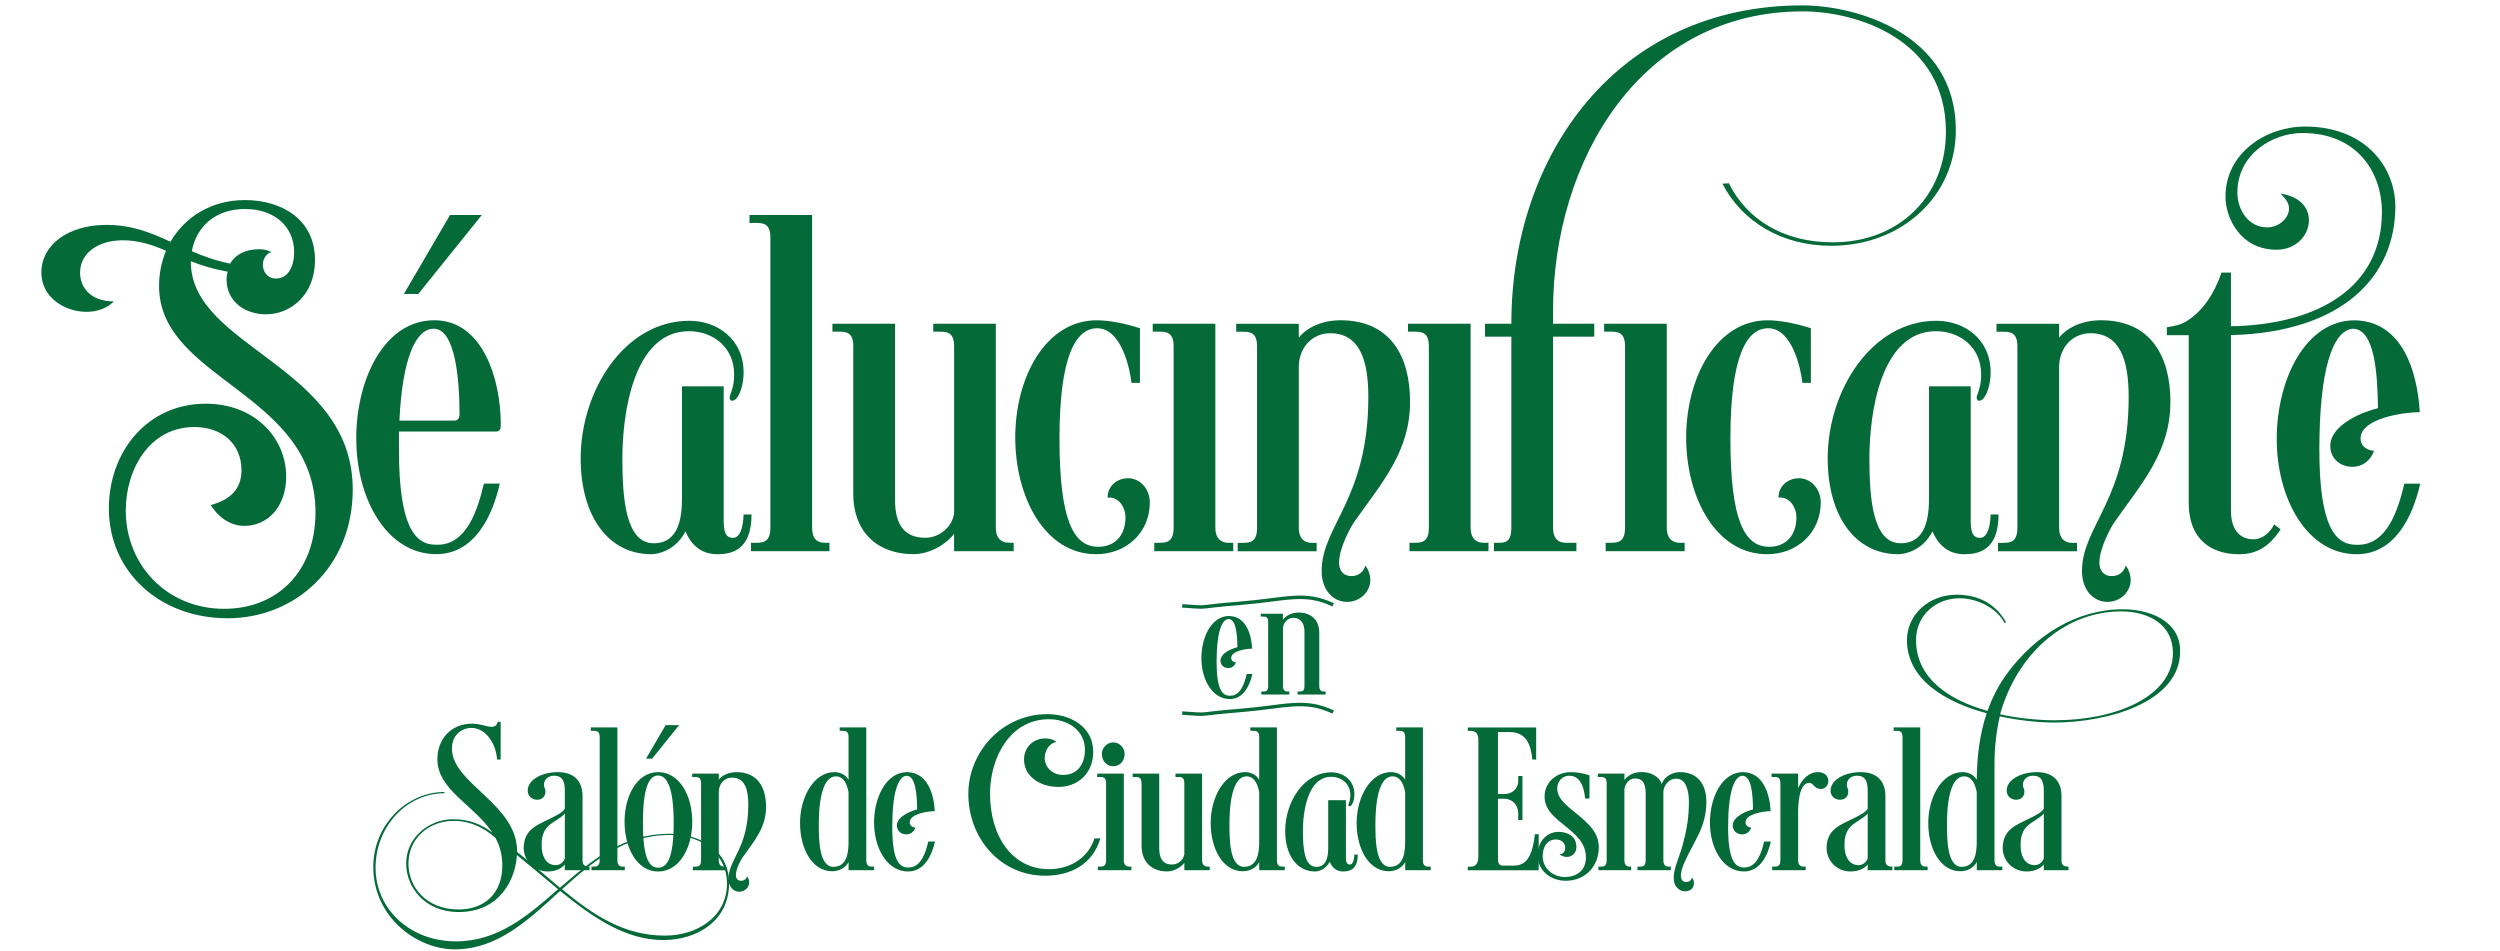 <svg width="723" height="275" viewBox="0 0 723 275" fill="none" xmlns="http://www.w3.org/2000/svg">
<g clip-path="url(#clip0_13_492)">
<path d="M210.86 255.39C210.86 266.43 201.47 271.86 191.83 271.86C180.91 271.86 171.52 265.39 162 257.65C152.79 266.07 143.88 274.55 131.5 274.55C120.52 274.55 107.95 265.22 107.95 250.7C107.95 238.68 117.53 229.04 128.57 229.04L128.51 229.41C117.71 229.41 108.62 238.93 108.62 250.95C108.62 262.97 118.62 272.24 131.86 272.24C144.06 272.24 152.66 264.8 161.39 257.17C157.49 253.94 153.58 250.58 149.49 247.29C149.12 254.06 144.73 263.76 132.65 263.76C122.71 263.76 117.46 256.44 117.46 249.73C117.46 242.17 124.11 236.92 131 236.92C135.7 236.92 139.24 238.38 142.41 240.82C137.1 232.77 126.49 228.5 126.49 219.53C126.49 214.16 130.03 209.28 136.62 209.28C138.76 209.28 140.77 210.2 142.17 210.2C143.02 210.2 143.7 209.83 143.94 208.74H144.79V219.66H143.75C143.51 215.33 140.64 210.51 136.31 210.51C133.69 210.51 130.7 212.4 130.7 216.49C130.7 226.68 149.55 232.41 149.55 246.26V246.38C153.88 249.8 157.97 253.4 161.93 256.75C170.9 249 180.05 241.13 193.65 241.13C202.31 241.13 210.85 245.77 210.85 255.41V255.39H210.86ZM143.32 242.34C139.84 239.29 136 237.4 131.18 237.4C123.98 237.4 118.12 242.52 118.12 249.78C118.12 256.43 123.18 263.02 132.64 263.02C139.9 263.02 145.27 258.63 145.27 250.27C145.27 247.22 144.54 244.66 143.32 242.34ZM162.54 257.16C171.51 264.6 180.41 270.58 192.31 270.58C201.4 270.58 210.25 265.33 210.25 255.45C210.25 248.07 204.27 241.48 193.6 241.48C180.55 241.48 171.33 249.23 162.55 257.16H162.54Z" fill="#046A38"/>
<path d="M69.84 136C69.84 128.39 64.24 123.5 56.19 123.5C43.26 123.5 36.37 135.71 36.37 147.63C36.37 163.43 48.29 176.07 64.81 176.07C80.32 176.07 91.24 165.15 91.24 148.21C91.24 113.45 46 110 46 82.71C46 79.12 46.72 75.67 48.01 72.51C43.99 70.79 40.11 69.49 35.51 69.49C28.33 69.49 23.16 73.22 23.16 78.83C23.16 83 26.03 87.16 32.93 87.16C32.21 87.88 29.77 90.18 25.03 90.18C18.71 90.18 11.96 86.01 11.96 78.83C11.96 70.79 19.72 65.04 30.78 65.04C38.25 65.04 43.71 67.34 49.31 69.92C53.48 62.74 61.09 57.86 70.85 57.86C81.33 57.86 91.1 63.32 91.1 75.24C91.1 85.15 84.21 90.9 76.88 90.9C70.99 90.9 65.53 87.31 65.53 80.85C65.53 79.99 65.67 79.27 65.82 78.55C61.8 77.83 58.35 76.83 55.19 75.53V75.67C55.19 100.66 102.01 105.69 102.01 141.6C102.01 163.86 85.49 178.8 65.81 178.8C46.13 178.8 31.48 165.3 31.48 147.06C31.48 130.54 42.68 116.75 59.49 116.75C73.57 116.75 82.76 126.52 82.76 137.86C82.76 146.48 77.45 152.08 70.7 152.08C66.97 152.08 63.52 150.07 60.93 146.05C66.53 144.61 69.84 141.45 69.84 136ZM66.54 76.25C68.12 73.52 71.14 72.08 74.87 72.08C76.02 72.08 77.31 72.22 78.46 72.94C77.02 73.23 76.02 74.95 76.02 76.53C76.02 78.25 77.03 80.55 79.9 80.55C83.35 80.55 85.07 76.96 85.07 72.94C85.07 65.47 79.32 60.44 70.85 60.44C62.38 60.44 56.77 65.47 55.48 72.65C58.78 74.09 62.37 75.38 66.54 76.24V76.25Z" fill="#046A38"/>
<path d="M103.02 126.95C103.02 109.28 111.35 92.62 125.57 92.62C139.79 92.62 144.82 110 144.82 122.64C144.82 123.65 144.82 124.79 143.53 124.79H115.38V130.1C115.38 152.22 119.98 157.53 126.01 157.53H126.58C135.05 157.53 138.21 147.19 139.94 139.86H144.54C142.39 149.34 137.21 160.26 126.16 160.26C111.8 160.26 103.04 144.17 103.04 126.94L103.02 126.95ZM115.51 121.64H131.31C132.46 121.64 132.89 120.92 132.89 119.77C132.89 110 131.74 95.07 125.42 95.07C120.25 95.07 116.37 103.54 115.51 121.64ZM116.8 85.01L130.16 62.17H139.35L120.97 85.01H116.8Z" fill="#046A38"/>
<path d="M211.74 115.89C211.31 115.89 211.02 115.6 211.02 115.03C211.02 114.74 211.02 114.6 211.16 114.31C211.59 113.02 212.31 111.44 212.31 108.28C212.31 100.24 205.99 95.78 199.24 95.78C183.15 95.78 179.99 119.77 179.99 132.55C179.99 144.33 181 157.11 189.04 157.11C196.37 157.11 197.23 149.64 197.23 143.9V111.73H209.29V150.94C209.29 155.11 210.73 155.54 212.02 155.54C215.04 155.54 215.04 148.79 215.04 148.79H217.34C217.34 159.13 211.59 160.28 207.43 160.28C202.4 160.28 199.67 157.12 198.24 153.67C195.37 159.27 190.2 160.28 188.33 160.28C175.98 160.28 167.93 149.36 167.93 132.56C167.93 113.03 180.57 92.77 199.39 92.77C207.29 92.77 215.05 97.94 215.05 107.71C215.05 109.72 214.62 113.31 212.9 115.32C212.47 115.75 212.04 115.89 211.75 115.89H211.74Z" fill="#046A38"/>
<path d="M222.8 68.64C222.8 64.62 220.65 64.47 218.63 64.47H216.76V62.17H234.86V152.66C234.86 155.68 236.15 156.97 238.59 156.97H239.88V159.41H217.19V156.97H218.77C220.78 156.97 222.79 156.68 222.79 152.66V68.64H222.8Z" fill="#046A38"/>
<path d="M246.78 100.09C246.78 96.07 244.63 95.92 242.61 95.92H240.74V93.62H258.84V144.47C258.84 150.79 260.85 155.53 267.6 155.53C271.62 155.53 275.5 152.37 275.93 148.35V100.09C275.93 96.07 273.78 95.92 271.76 95.92H269.89V93.62H287.99V152.65C287.99 155.67 289.57 156.96 291.72 156.96H293.16V159.4H275.92V154.37C274.2 156.81 269.46 160.26 264.14 160.26C254.37 160.26 246.76 154.51 246.76 142.59V100.07L246.78 100.09Z" fill="#046A38"/>
<path d="M325.49 149.5C325.49 147.2 323.91 143.61 320.32 143.9C320.32 140.17 323.48 138.3 326.21 138.3C329.51 138.3 332.53 141.17 332.53 145.34C332.53 153.96 325.78 160.28 317.02 160.28C302.23 160.28 293.61 143.91 293.61 126.53C293.61 109.15 302.37 92.63 317.17 92.63C320.9 92.63 325.79 93.64 329.67 94.93V110.73H327.23C326.8 106.85 324.36 94.93 317.32 94.93C311 94.93 306.4 103.26 306.4 126.82C306.4 150.38 310.42 158.13 317.6 158.13C322.48 158.13 325.5 154.83 325.5 149.51L325.49 149.5Z" fill="#046A38"/>
<path d="M351.48 93.63V152.66C351.48 155.68 353.06 156.97 355.21 156.97H356.65V159.41H333.81V156.97H335.39C337.4 156.97 339.41 156.68 339.41 152.66V100.09C339.41 96.07 337.25 95.92 335.24 95.92H333.37V93.62H351.47L351.48 93.63Z" fill="#046A38"/>
<path d="M375.61 93.63V97.65C377.76 94.92 382.07 92.62 387.68 92.62C402.04 92.62 407.79 102.96 407.79 116.18C407.79 130.4 399.89 139.3 391.85 150.65C390.84 151.94 387.25 158.41 387.25 162.72C387.25 164.73 388.26 166.6 390.84 166.6C392.71 166.6 394.29 165.59 394.86 163.58C395.72 164.59 396.3 166.31 396.3 167.75C396.3 171.05 393.43 174.07 389.55 174.07C385.67 174.07 382.22 170.77 382.22 165.16C382.22 151.95 395.72 144.48 395.72 114.75C395.72 103.98 393.14 96.37 384.66 96.37C379.63 96.37 375.61 100.39 375.61 106.14V152.68C375.61 155.7 377.19 156.99 379.34 156.99H380.78V159.43H357.94V156.99H359.52C361.53 156.99 363.54 156.7 363.54 152.68V100.11C363.54 96.09 361.39 95.94 359.37 95.94H357.5V93.64H375.6L375.61 93.63Z" fill="#046A38"/>
<path d="M425.3 93.63V152.66C425.3 155.68 426.88 156.97 429.03 156.97H430.47V159.41H407.63V156.97H409.21C411.22 156.97 413.23 156.68 413.23 152.66V100.09C413.23 96.07 411.07 95.92 409.06 95.92H407.19V93.62H425.29L425.3 93.63Z" fill="#046A38"/>
<path d="M429.47 93.63H437.08C437.08 44.94 467.53 1.56 521.25 1.56C537.05 1.56 565.63 9.89 565.63 37.61C565.63 56.57 550.12 71.08 529.58 71.08C515.36 71.08 503.87 64.19 498.12 53.13L499.99 52.99C505.16 63.48 515.79 70.08 530.01 70.08C549.4 70.08 562.76 56.58 562.76 38.05C562.76 11.33 536.91 3.29 521.39 3.29C474.71 3.29 449.14 46.09 449.14 89.9V93.63H461.06V97.36H449.14V152.66C449.14 155.68 450.58 156.97 452.87 156.97H455.89V159.41H432.05V156.97H433.63C435.35 156.97 437.08 156.68 437.08 152.66V97.36H429.47V93.63Z" fill="#046A38"/>
<path d="M482.03 93.63V152.66C482.03 155.68 483.61 156.97 485.76 156.97H487.2V159.41H464.36V156.97H465.94C467.95 156.97 469.96 156.68 469.96 152.66V100.09C469.96 96.07 467.8 95.92 465.79 95.92H463.92V93.62H482.02L482.03 93.63Z" fill="#046A38"/>
<path d="M519.52 149.5C519.52 147.2 517.94 143.61 514.35 143.9C514.35 140.17 517.51 138.3 520.24 138.3C523.54 138.3 526.56 141.17 526.56 145.34C526.56 153.96 519.81 160.28 511.05 160.28C496.26 160.28 487.64 143.91 487.64 126.53C487.64 109.15 496.4 92.63 511.2 92.63C514.93 92.63 519.82 93.64 523.7 94.93V110.73H521.26C520.83 106.85 518.39 94.93 511.35 94.93C505.03 94.93 500.43 103.26 500.43 126.82C500.43 150.38 504.45 158.13 511.63 158.13C516.51 158.13 519.53 154.83 519.53 149.51L519.52 149.5Z" fill="#046A38"/>
<path d="M572.38 115.89C571.95 115.89 571.66 115.6 571.66 115.03C571.66 114.74 571.66 114.6 571.8 114.31C572.23 113.02 572.95 111.44 572.95 108.28C572.95 100.24 566.63 95.78 559.88 95.78C543.79 95.78 540.63 119.77 540.63 132.55C540.63 144.33 541.64 157.11 549.68 157.11C557.01 157.11 557.87 149.64 557.87 143.9V111.73H569.93V150.94C569.93 155.11 571.37 155.54 572.66 155.54C575.68 155.54 575.68 148.79 575.68 148.79H577.98C577.98 159.13 572.23 160.28 568.07 160.28C563.04 160.28 560.31 157.12 558.88 153.67C556.01 159.27 550.84 160.28 548.97 160.28C536.62 160.28 528.57 149.36 528.57 132.56C528.57 113.03 541.21 92.77 560.03 92.77C567.93 92.77 575.69 97.94 575.69 107.71C575.69 109.72 575.26 113.31 573.53 115.32C573.1 115.75 572.67 115.89 572.38 115.89Z" fill="#046A38"/>
<path d="M595.5 93.63V97.65C597.65 94.92 601.96 92.62 607.57 92.62C621.93 92.62 627.68 102.96 627.68 116.18C627.68 130.4 619.78 139.3 611.74 150.65C610.73 151.94 607.14 158.41 607.14 162.72C607.14 164.73 608.15 166.6 610.73 166.6C612.6 166.6 614.18 165.59 614.75 163.58C615.61 164.59 616.19 166.31 616.19 167.75C616.19 171.05 613.32 174.07 609.44 174.07C605.56 174.07 602.11 170.77 602.11 165.16C602.11 151.95 615.61 144.48 615.61 114.75C615.61 103.98 613.03 96.37 604.55 96.37C599.52 96.37 595.5 100.39 595.5 106.14V152.68C595.5 155.7 597.08 156.99 599.23 156.99H600.67V159.43H577.83V156.99H579.41C581.42 156.99 583.43 156.7 583.43 152.68V100.11C583.43 96.09 581.27 95.94 579.26 95.94H577.39V93.64H595.49L595.5 93.63Z" fill="#046A38"/>
<path d="M645.19 147.64C645.19 152.95 647.49 155.97 651.8 155.97C653.09 155.97 655.82 155.25 657.69 151.66L659.56 153.1C656.11 158.27 652.52 160.28 647.49 160.28C639.45 160.28 632.98 155.97 632.98 145.49V96.94H626.66V94.64C628.67 94.35 630.83 93.92 632.55 92.77C636.86 90.04 640.31 85.16 642.46 78.84H645.19V94.35C670.33 93.92 688.85 83.15 688.85 61.31C688.85 49.82 681.67 38.47 665.87 38.47C657.11 38.47 647.05 44.65 647.05 55.71C647.05 60.45 650.07 65.76 655.67 65.76C659.12 65.76 661.99 63.03 661.99 60.3C661.99 58.86 661.13 57.57 659.55 55.99C665.15 56.85 667.74 60.01 667.74 63.75C667.74 67.77 664.29 72.22 658.4 72.22C647.92 72.22 643.61 63.03 643.61 56.85C643.61 44.21 655.39 36.6 666.59 36.6C684.26 36.6 692.73 48.52 692.73 59.72C692.73 79.83 677.65 96.06 645.19 96.92V147.62V147.64Z" fill="#046A38"/>
<path d="M699.77 119.2C695.32 119.2 682.68 120.92 682.68 126.81C682.68 128.68 683.97 130.11 686.56 130.4C685.56 133.13 683.4 135 680.24 135C677.08 135 673.92 132.85 673.92 128.97C673.92 122.79 683.4 119.06 687.71 118.05C687.57 108.28 686.85 95.07 680.38 95.07C674.63 95.64 670.76 106.7 670.76 130.12C670.76 152.24 675.36 157.55 681.39 157.55H681.97C690.44 157.55 693.6 147.21 695.33 139.88H699.93C697.77 149.36 692.6 160.28 681.55 160.28C667.19 160.28 658.43 144.19 658.43 126.96C658.43 109.73 666.76 92.63 680.98 92.63C694.77 92.92 699.08 107.28 699.8 119.2H699.77Z" fill="#046A38"/>
<path d="M362.13 187.59C360.55 187.59 356.06 188.2 356.06 190.29C356.06 190.95 356.52 191.46 357.44 191.57C357.08 192.54 356.32 193.2 355.2 193.2C354.08 193.2 352.96 192.44 352.96 191.06C352.96 188.87 356.33 187.54 357.86 187.18C357.81 183.71 357.55 179.02 355.26 179.02C353.22 179.22 351.84 183.15 351.84 191.46C351.84 199.31 353.47 201.2 355.61 201.2H355.81C358.82 201.2 359.94 197.53 360.55 194.93H362.18C361.42 198.3 359.58 202.17 355.65 202.17C350.55 202.17 347.44 196.46 347.44 190.34C347.44 184.22 350.4 178.15 355.45 178.15C360.35 178.25 361.88 183.35 362.13 187.58V187.59Z" fill="#046A38"/>
<path d="M371.02 177.51V179.24C371.84 178.07 373.57 177.15 375.56 177.15C378.82 177.15 381.53 178.94 381.53 183.01V198.46C381.53 199.53 382.09 199.99 382.81 199.99H383.37V200.86H375.26V199.99H375.82C376.53 199.99 377.25 199.89 377.25 198.46V182.6C377.25 180.46 376.28 178.67 374.04 178.67C372.41 178.67 371.03 180.1 371.03 181.78V198.46C371.03 199.53 371.59 199.99 372.36 199.99H372.87V200.86H364.76V199.99H365.32C366.03 199.99 366.75 199.89 366.75 198.46V179.8C366.75 178.37 365.99 178.32 365.27 178.32H364.61V177.5H371.03L371.02 177.51Z" fill="#046A38"/>
<path d="M163.35 228.92C163.35 226.91 163.17 224.34 160.3 224.34C157.8 224.34 157.31 226.17 157.31 226.96C157.31 227.81 157.74 228.06 157.74 228.91C157.74 230.37 156.76 231.29 155.36 231.29C153.96 231.29 152.61 230.31 152.61 228.67C152.61 225.44 156.82 223.3 161.33 223.3C165.48 223.3 168.47 225.37 168.47 230.25V248.8C168.47 250.08 169.02 250.63 170.48 250.63V251.67H163.34V250.02C162.3 251.3 160.47 252.03 158.4 252.03C154.5 252.03 151.45 249.04 151.45 245.14C151.63 239.1 156.27 238.43 161.03 235.74C161.03 235.74 162.8 234.89 163.35 233.85V228.91V228.92ZM163.35 235.26C162.07 236.78 159.93 237.52 158.41 239.04C156.64 240.87 156.64 243.25 156.64 244.65C156.64 247.09 157.62 250.2 160.73 250.2C162.32 250.2 163.23 248.8 163.35 248.19V235.26Z" fill="#046A38"/>
<path d="M173.42 213.12C173.42 211.41 172.5 211.35 171.65 211.35H170.86V210.37H178.55V248.8C178.55 250.08 179.1 250.63 180.14 250.63H180.69V251.67H171.05V250.63H171.72C172.57 250.63 173.43 250.51 173.43 248.8V213.11L173.42 213.12Z" fill="#046A38"/>
<path d="M190.32 223.3C196.42 223.3 200.2 229.95 200.2 237.64C200.2 245.33 196.42 252.04 190.32 252.04C184.22 252.04 180.62 245.21 180.62 237.64C180.62 230.07 184.28 223.3 190.32 223.3ZM190.32 250.94C192.94 250.94 194.83 248.19 194.83 238.01C194.83 227.83 192.94 224.28 190.32 224.28C187.7 224.28 185.93 227.76 185.93 238.01C185.93 248.26 187.76 250.94 190.32 250.94ZM186.84 219.4L192.51 209.7H196.41L188.6 219.4H186.83H186.84Z" fill="#046A38"/>
<path d="M207.88 223.73V225.44C208.8 224.28 210.63 223.31 213 223.31C219.1 223.31 221.54 227.7 221.54 233.31C221.54 239.35 218.19 243.13 214.77 247.95C214.34 248.5 212.82 251.24 212.82 253.07C212.82 253.92 213.25 254.72 214.34 254.72C215.13 254.72 215.8 254.29 216.05 253.44C216.42 253.87 216.66 254.6 216.66 255.21C216.66 256.61 215.44 257.89 213.79 257.89C212.14 257.89 210.68 256.49 210.68 254.11C210.68 248.5 216.41 245.32 216.41 232.7C216.41 228.12 215.31 224.89 211.71 224.89C209.57 224.89 207.87 226.6 207.87 229.04V248.81C207.87 250.09 208.54 250.64 209.46 250.64H210.07V251.68H200.37V250.64H201.04C201.89 250.64 202.75 250.52 202.75 248.81V226.48C202.75 224.77 201.83 224.71 200.98 224.71H200.19V223.73H207.88Z" fill="#046A38"/>
<path d="M240.7 251.97C234.84 251.97 231.37 245.44 231.37 238C231.37 230.56 235.33 223.3 241.31 223.3C242.77 223.3 244.48 223.91 245.4 225.5V213.12C245.4 211.41 244.48 211.35 243.63 211.35H242.84V210.37H250.53V248.8C250.53 250.51 251.45 250.63 252.18 250.63H252.79V251.67H245.41V249.29C244.13 251.73 241.44 251.97 240.71 251.97H240.7ZM241.01 250.69C245.16 250.69 245.4 246.11 245.4 243.31V229.1C244.97 226.72 243.94 224.52 241.74 224.52C238.87 224.52 236.8 228.61 236.8 238.49C236.8 242.76 236.86 250.69 241.01 250.69Z" fill="#046A38"/>
<path d="M270.35 234.59C268.46 234.59 263.09 235.32 263.09 237.82C263.09 238.61 263.64 239.22 264.74 239.35C264.31 240.51 263.4 241.3 262.06 241.3C260.72 241.3 259.38 240.38 259.38 238.74C259.38 236.12 263.41 234.53 265.24 234.1C265.18 229.95 264.87 224.34 262.13 224.34C259.69 224.58 258.04 229.28 258.04 239.22C258.04 248.61 259.99 250.87 262.55 250.87H262.79C266.39 250.87 267.73 246.48 268.46 243.37H270.41C269.49 247.4 267.3 252.03 262.6 252.03C256.5 252.03 252.78 245.2 252.78 237.88C252.78 230.56 256.32 223.3 262.36 223.3C268.22 223.42 270.05 229.52 270.35 234.59Z" fill="#046A38"/>
<path d="M318.23 242.46C315.97 250.09 309.45 253.26 302.31 253.26C289.19 253.26 280.04 242.34 280.04 229.59C280.04 217.57 289.74 206.53 302.92 206.53C309.45 206.53 316.16 210.07 316.16 217.45C316.16 223.49 311.89 227.58 306.03 227.58C300.84 227.58 296.15 224.59 296.15 219.65C296.15 215.99 298.96 213.55 302.25 213.55C304.51 213.55 305.54 214.59 305.54 214.59C303.65 214.77 302.12 216.97 302.12 219.23C302.12 221.49 303.95 224.11 307.49 224.11C312.13 224.11 313.77 220.21 313.77 216.91C313.77 210.81 308.28 208 303.4 208C291.87 208 286.32 219.41 286.32 229.47C286.32 242.04 292.85 251.37 303.4 251.37C309.32 251.37 314.69 248.2 316.52 242.46H318.23Z" fill="#046A38"/>
<path d="M325 223.73V248.8C325 250.08 325.67 250.63 326.59 250.63H327.2V251.67H317.5V250.63H318.17C319.02 250.63 319.88 250.51 319.88 248.8V226.47C319.88 224.76 318.96 224.7 318.11 224.7H317.32V223.72H325.01L325 223.73ZM321.95 214.7C323.84 214.7 325.24 216.35 325.24 217.99C325.24 220.12 323.84 221.59 321.95 221.59C320.06 221.59 318.66 220.13 318.66 217.99C318.66 216.34 320.12 214.7 321.95 214.7Z" fill="#046A38"/>
<path d="M330.12 226.47C330.12 224.76 329.2 224.7 328.35 224.7H327.56V223.72H335.25V245.32C335.25 248 336.1 250.02 338.97 250.02C340.68 250.02 342.33 248.68 342.51 246.97V226.47C342.51 224.76 341.59 224.7 340.74 224.7H339.95V223.72H347.64V248.79C347.64 250.07 348.31 250.62 349.23 250.62H349.84V251.66H342.52V249.52C341.79 250.56 339.77 252.02 337.52 252.02C333.37 252.02 330.14 249.58 330.14 244.52V226.46L330.12 226.47Z" fill="#046A38"/>
<path d="M359.46 251.97C353.6 251.97 350.13 245.44 350.13 238C350.13 230.56 354.09 223.3 360.07 223.3C361.53 223.3 363.24 223.91 364.16 225.5V213.12C364.16 211.41 363.24 211.35 362.39 211.35H361.6V210.37H369.29V248.8C369.29 250.51 370.21 250.63 370.94 250.63H371.55V251.67H364.17V249.29C362.89 251.73 360.2 251.97 359.47 251.97H359.46ZM359.77 250.69C363.92 250.69 364.16 246.11 364.16 243.31V229.1C363.73 226.72 362.7 224.52 360.5 224.52C357.63 224.52 355.56 228.61 355.56 238.49C355.56 242.76 355.62 250.69 359.77 250.69Z" fill="#046A38"/>
<path d="M390.27 233.19C390.09 233.19 389.97 233.07 389.97 232.82C389.97 232.7 389.97 232.64 390.03 232.52C390.21 231.97 390.52 231.3 390.52 229.96C390.52 226.54 387.84 224.65 384.97 224.65C378.14 224.65 376.8 234.84 376.8 240.27C376.8 245.27 377.23 250.7 380.64 250.7C383.75 250.7 384.12 247.53 384.12 245.09V231.42H389.24V248.07C389.24 249.84 389.85 250.02 390.4 250.02C391.68 250.02 391.68 247.15 391.68 247.15H392.66C392.66 251.54 390.22 252.03 388.45 252.03C386.32 252.03 385.16 250.69 384.55 249.22C383.33 251.6 381.13 252.03 380.34 252.03C375.09 252.03 371.68 247.39 371.68 240.26C371.68 231.96 377.05 223.36 385.04 223.36C388.4 223.36 391.69 225.56 391.69 229.7C391.69 230.55 391.51 232.08 390.77 232.93C390.59 233.11 390.4 233.17 390.28 233.17L390.27 233.19Z" fill="#046A38"/>
<path d="M401.67 251.97C395.81 251.97 392.34 245.44 392.34 238C392.34 230.56 396.3 223.3 402.28 223.3C403.74 223.3 405.45 223.91 406.37 225.5V213.12C406.37 211.41 405.45 211.35 404.6 211.35H403.81V210.37H411.5V248.8C411.5 250.51 412.42 250.63 413.15 250.63H413.76V251.67H406.38V249.29C405.1 251.73 402.41 251.97 401.68 251.97H401.67ZM401.98 250.69C406.13 250.69 406.37 246.11 406.37 243.31V229.1C405.94 226.72 404.91 224.52 402.71 224.52C399.84 224.52 397.77 228.61 397.77 238.49C397.77 242.76 397.83 250.69 401.98 250.69Z" fill="#046A38"/>
<path d="M433.21 229.65H434.98C437.05 229.65 439.07 228.37 439.07 225.75V224.41H440.29V237.16H439.07V235.21C439.07 232.65 437.24 231 434.98 231H433.21V248.63C433.21 250.22 434.19 250.34 434.67 250.34H437.42C440.17 250.34 442.97 249.67 443.89 241.25H444.99V251.68H424.49V250.64H425.28C427.42 250.64 427.54 248.75 427.54 247.41V214.35C427.54 213.13 427.54 211.36 425.16 211.36H424.49V210.38H444.26V219.65H443.16C442.73 215.38 441.39 211.72 436.63 211.72H433.21V229.66V229.65Z" fill="#046A38"/>
<path d="M454.25 223.3C456.02 223.3 458.09 223.67 459.68 224.22V230.93H458.4C458.22 228.37 457.3 224.34 453.89 224.34C451.51 224.34 450.35 226.35 450.35 228C450.35 230.5 452.06 232.21 455.72 235.14C459.44 238.19 462.37 240.75 462.37 245.08C462.37 250.45 458.53 254.72 452.79 254.72C448.64 254.72 444.68 251.91 444.68 247.34C444.68 243.56 447.18 240.57 450.78 240.57C452.67 240.57 455.9 241.42 455.9 244.96C455.9 246.67 454.62 247.83 453.15 247.83C452.36 247.83 451.81 247.59 450.95 247.1C452.29 246.98 452.66 246.06 452.66 245.15C452.66 243.81 451.56 242.77 449.98 242.77C447.42 242.77 446.14 244.97 446.14 247.59C446.14 251.19 449.19 253.63 452.55 253.63C455.91 253.63 458.65 251.8 458.65 247.96C458.65 239.66 446.69 237.96 446.69 230.39C446.69 226.12 450.23 223.31 454.26 223.31L454.25 223.3Z" fill="#046A38"/>
<path d="M485.79 223.3C491.04 223.3 493.48 226.9 493.48 231.9C493.48 239.22 489.88 243.25 487.2 249.29C486.53 250.75 486.1 252.22 486.1 253.19C486.1 254.11 486.47 255.08 487.63 255.08C488.42 255.08 489.09 254.65 489.34 253.8C489.71 254.23 489.89 254.78 489.89 255.39C489.89 256.79 488.91 257.77 487.27 257.77C485.63 257.77 484.04 256.37 484.04 253.99C484.04 250.51 485.69 248.56 487.21 242.09C487.88 239.28 488.43 236.05 488.43 231.96C488.43 228.36 487.51 225.19 484.71 225.19C482.82 225.19 481.17 226.9 481.05 228.97V248.8C481.05 250.08 481.6 250.63 482.58 250.63H483.19V251.67H473.55V250.63H474.22C475.14 250.63 475.93 250.51 475.93 248.8V229.58C475.93 227.2 475.44 225.13 472.82 225.13C471.17 225.13 469.95 226.66 469.77 228.3V248.8C469.77 250.08 470.38 250.63 471.3 250.63H471.73V251.67H462.27V250.63H462.94C463.79 250.63 464.65 250.51 464.65 248.8V226.47C464.65 224.76 463.73 224.7 462.88 224.7H462.09V223.72H469.78V225.55C471.18 223.9 472.71 223.29 474.84 223.29C477.1 223.29 479.66 224.27 480.57 226.71C481.36 224.51 483.74 223.29 485.82 223.29L485.79 223.3Z" fill="#046A38"/>
<path d="M512.08 234.59C510.19 234.59 504.82 235.32 504.82 237.82C504.82 238.61 505.37 239.22 506.47 239.35C506.04 240.51 505.13 241.3 503.79 241.3C502.45 241.3 501.11 240.38 501.11 238.74C501.11 236.12 505.14 234.53 506.97 234.1C506.91 229.95 506.6 224.34 503.86 224.34C501.42 224.58 499.77 229.28 499.77 239.22C499.77 248.61 501.72 250.87 504.28 250.87H504.52C508.12 250.87 509.46 246.48 510.19 243.37H512.14C511.22 247.4 509.03 252.03 504.33 252.03C498.23 252.03 494.51 245.2 494.51 237.88C494.51 230.56 498.05 223.3 504.09 223.3C509.95 223.42 511.78 229.52 512.08 234.59Z" fill="#046A38"/>
<path d="M520.01 248.8C520.01 250.08 520.68 250.63 521.6 250.63H522.21V251.67H512.51V250.63H513.18C514.03 250.63 514.89 250.51 514.89 248.8V226.47C514.89 224.76 513.97 224.7 513.12 224.7H512.33V223.72H520.02V227.93C521.06 225.49 523.01 223.29 525.88 223.29C525.88 223.29 528.75 223.29 528.75 225.91C528.75 227.31 527.71 228.17 526.61 228.17C524.6 228.17 524.48 226.4 523.25 226.4C520.2 226.46 520.02 232.62 520.02 235.25V248.79L520.01 248.8Z" fill="#046A38"/>
<path d="M540.14 228.92C540.14 226.91 539.96 224.34 537.09 224.34C534.59 224.34 534.1 226.17 534.1 226.96C534.1 227.81 534.53 228.06 534.53 228.91C534.53 230.37 533.55 231.29 532.15 231.29C530.75 231.29 529.4 230.31 529.4 228.67C529.4 225.44 533.61 223.3 538.12 223.3C542.27 223.3 545.26 225.37 545.26 230.25V248.8C545.26 250.08 545.81 250.63 547.27 250.63V251.67H540.13V250.02C539.09 251.3 537.26 252.03 535.19 252.03C531.29 252.03 528.24 249.04 528.24 245.14C528.42 239.1 533.06 238.43 537.82 235.74C537.82 235.74 539.59 234.89 540.14 233.85V228.91V228.92ZM540.14 235.26C538.86 236.78 536.72 237.52 535.2 239.04C533.43 240.87 533.43 243.25 533.43 244.65C533.43 247.09 534.41 250.2 537.52 250.2C539.11 250.2 540.02 248.8 540.14 248.19V235.26Z" fill="#046A38"/>
<path d="M550.2 213.12C550.2 211.41 549.28 211.35 548.43 211.35H547.64V210.37H555.33V248.8C555.33 250.08 555.88 250.63 556.92 250.63H557.47V251.67H547.83V250.63H548.5C549.35 250.63 550.21 250.51 550.21 248.8V213.11L550.2 213.12Z" fill="#046A38"/>
<path d="M571.68 249.29C570.4 251.73 567.71 251.97 566.98 251.97C561.12 251.97 557.65 245.44 557.65 238C557.65 230.56 561.61 223.3 567.59 223.3C569.05 223.3 570.76 223.91 571.68 225.5C571.74 219.16 572.41 212.63 574.55 206.28C562.78 203.11 551.49 196.64 551.49 185.11C551.49 177.85 557.77 171.99 565.83 171.99C571.93 171.99 577.05 174.43 580.17 179.98L579.68 180.16C577.67 176.07 572.06 173.02 566.69 173.02C560.04 173.02 554.12 177.78 554.12 185.1C554.12 196.33 563.94 202.55 574.8 205.6C576.14 201.76 578.03 198.04 580.66 194.5C588.53 183.95 600.36 176.2 613.97 176.2C621.17 176.2 630.5 179.25 630.5 188.34C630.5 203.16 609.39 208.96 594.02 208.96C589.81 208.96 584.14 208.41 578.34 207.19C577.36 211.28 576.81 216.4 576.81 220.31V248.8C576.81 250.51 577.73 250.63 578.46 250.63H579.07V251.67H571.69V249.29H571.68ZM567.28 250.69C571.43 250.69 571.67 246.11 571.67 243.31V229.1C571.24 226.72 570.21 224.52 568.01 224.52C565.14 224.52 563.07 228.61 563.07 238.49C563.07 242.76 563.13 250.69 567.28 250.69ZM578.45 206.59C584.12 207.81 589.8 208.3 594.25 208.3C612.19 208.3 628.41 201.29 628.41 188.84C628.41 180.48 621.21 176.82 613.46 176.82C597.72 176.82 584.42 188.17 579.05 204.52C578.81 205.19 578.62 205.86 578.44 206.59H578.45Z" fill="#046A38"/>
<path d="M591.07 228.92C591.07 226.91 590.89 224.34 588.02 224.34C585.52 224.34 585.03 226.17 585.03 226.96C585.03 227.81 585.46 228.06 585.46 228.91C585.46 230.37 584.48 231.29 583.08 231.29C581.68 231.29 580.33 230.31 580.33 228.67C580.33 225.44 584.54 223.3 589.05 223.3C593.2 223.3 596.19 225.37 596.19 230.25V248.8C596.19 250.08 596.74 250.63 598.2 250.63V251.67H591.06V250.02C590.02 251.3 588.19 252.03 586.12 252.03C582.22 252.03 579.17 249.04 579.17 245.14C579.35 239.1 583.99 238.43 588.75 235.74C588.75 235.74 590.52 234.89 591.07 233.85V228.91V228.92ZM591.07 235.26C589.79 236.78 587.65 237.52 586.13 239.04C584.36 240.87 584.36 243.25 584.36 244.65C584.36 247.09 585.34 250.2 588.45 250.2C590.04 250.2 590.95 248.8 591.07 248.19V235.26Z" fill="#046A38"/>
<path d="M385.56 174.92C377.1 170.95 371.92 173.43 358.18 174.51C345.35 175.52 350.59 175.86 341.9 175.22" stroke="#046A38" stroke-miterlimit="10"/>
<path d="M385.56 205.92C377.1 201.95 371.92 204.43 358.18 205.51C345.35 206.52 350.59 206.86 341.9 206.22" stroke="#046A38" stroke-miterlimit="10"/>
</g>
<defs>
<clipPath id="clip0_13_492">
<rect width="722.72" height="274.55" fill="white"/>
</clipPath>
</defs>
</svg>

